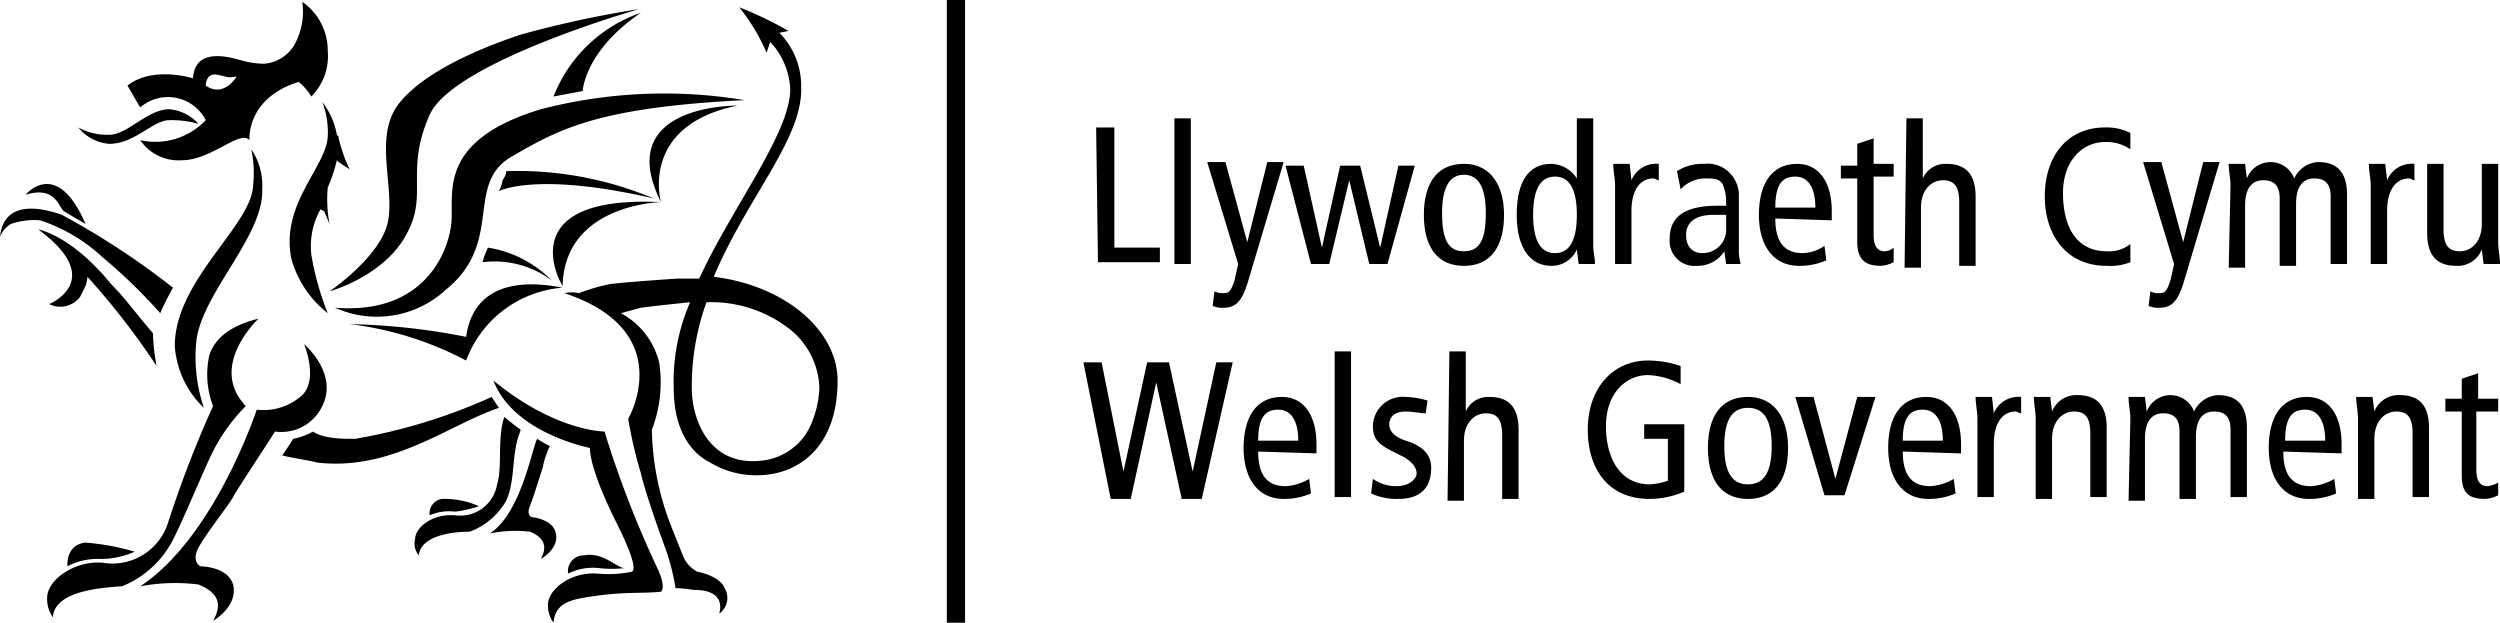 <svg xmlns='http://www.w3.org/2000/svg' width='137.3' height='34.2' viewBox='0 0 137.3 34.2'><path d='M0 13a1.49 1.49 0 0 1 .6-.7 3.9 3.9 0 0 1 1.6-.2 9.2 9.2 0 0 1 3.4 2 29.84 29.84 0 0 1 3.2 3.1c.2-.5.7-1.4.7-1.4a42.46 42.46 0 0 0-6.1-4C2 11.3.2 11.1 0 13zM1.4 10.7c1.6-.5 1.8.6 2.1.9l1.2.7c-1.6-3.7-3.3-1.6-3.3-1.6z'/><path d='M2.1 12.6c3.8 2.8.6 4.1.6 4.1a1.36 1.36 0 0 0 1.7-.4l.3-.6a1.75 1.75 0 0 0 .1-.5 40.57 40.57 0 0 1 3.8 4.9 11.15 11.15 0 0 1-.2-1.8c-1.2-1.4-1.5-1.9-2.3-2.7-2.2-2.7-4-3-4-3M18.1 12.3a7.17 7.17 0 0 1-.1-2 8.8 8.8 0 0 0 .5-1.5l.1.1.6.4a8.51 8.51 0 0 1-.6-1.7c0-.1 0-.1-.1-.2a4.13 4.13 0 0 0-.8-1.8 4.62 4.62 0 0 1 .3 1.9c-.1 1.7-2.6 3.7-2 6.7a5.73 5.73 0 0 0 2 3 15.49 15.49 0 0 1-.9-3.2 4.13 4.13 0 0 1 .5-2.5l.2.1z'/><path d='M35.1.5a57.16 57.16 0 0 0-6.5 1.4c-2.1.7-5.3 2-6.7 3.8s-.2 4.6-.6 6.5-3.2 3.8-3.2 3.8 3.3-.9 4.4-3.5c.9-1.9-.2-3.3 1.1-6.2S35.1.5 35.1.5z'/><path d='M35.2.7a7.9 7.9 0 0 0-4.8 4.6L32 5s.1-2.2 3.2-4.3zM40.9 5.5a27 27 0 0 0-11.2.5c-5.6 1.7-4.8 4.5-4.9 6.1s-1.4 5.2-6.4 4.8a5.59 5.59 0 0 0 6.1-1c3.2-2.6 1-5.8 3.6-7.3s4.7-2.7 12.8-3.1z'/><path d='M26.8 13.6a6.3 6.3 0 0 1 3.5 1.8 5.26 5.26 0 0 0-3.8-1 4.42 4.42 0 0 1 .3-.8zM36.3 11.1s-5.3.1-5.4 4.6c-.1-.1-2.9-5 5.4-4.6zM40.5 5.8c-5.4 1.1-4.2 5.3-4.2 5.3-2.7-5.4 4.2-5.3 4.2-5.3zM25.6 19.8a6.16 6.16 0 0 1 5.3-4c-4.1-.8-5.1 1.2-5.3 2.7a36.39 36.39 0 0 0-6.4-.7 18.4 18.4 0 0 1 6.4 2zM3.7 31.1a3.64 3.64 0 0 1 1.9-.4 4.76 4.76 0 0 0 1.8-.4 13.09 13.09 0 0 0-2.7-.5c-1.1.1-1 1.3-1 1.3zM23.6 28.3a.79.79 0 0 1 .7-.9 4.64 4.64 0 0 1 2 .4 6.3 6.3 0 0 1-1.3.3 2.66 2.66 0 0 0-1.4.2zM31.2 31.5a3.08 3.08 0 0 1 1.7-.3 6.09 6.09 0 0 0 1.4 0c-.4 0-1.2-.9-2.2-.7a.87.87 0 0 0-.9 1zM35.9 10.9c-6.5-1.5-8.5-.4-8.5-.4a2 2 0 0 0 .2-.6c.2-.3.2-.4.2-.5a19.26 19.26 0 0 1 8.1 1.5zM10.9 6.8A2.44 2.44 0 0 0 9.3 6C8.1 6 7 7.4 6 7.4A3.25 3.25 0 0 1 4.3 7a2.43 2.43 0 0 0 1.7.9c1.4 0 2.4-1.3 3.3-1.3a5.53 5.53 0 0 1 1.6.2zM13.8 8.2a6.26 6.26 0 0 1 .1 2c-.1 2.2-4.3 5.2-4.3 8.8a5.18 5.18 0 0 0 1.6 3.4 8.61 8.61 0 0 1-.4-3.8c.4-2.6 3.7-5.7 3.6-8.2a3.51 3.51 0 0 0-.6-2.2z'/><path d='M11.7 22.3a4.85 4.85 0 0 1-.2-2.8c.3-.9 1.1-1.6 2.7-2 0 0-2.8 2.6-.7 4.8a9.87 9.87 0 0 0-2 2.9c-.6 1.3-1.8 4.2-2.2 4.8a5.42 5.42 0 0 1-2.6 2.2c-1.7.1-3.7.4-3.8 1.7a1.75 1.75 0 0 1-.3-1.2c.1-.9 1.5-1.9 3-1.8a3.21 3.21 0 0 0 3.6-2.1 61 61 0 0 1 2.5-6.5z'/><path d='M14.1 22.5s-2.3 7-6.4 9.7a10.41 10.41 0 0 1 3.2-.1c.7.3 1.5.8.8 2 0 0 1.4-.8 1.1-2-.3-1-1.8-1-1.8-1s-.4-.2-.2-.8 1.8-2.6 2-3 2.2-3.4 2.3-3.6a2.49 2.49 0 0 0 2.6-1.4c.9-1.8-1-3.4-1-3.4s.8 1.9-.1 2.8a3.17 3.17 0 0 1-2.5.8z'/><path d='M16.1 24.1a3.74 3.74 0 0 0 1.1-.4s.4.4 2 .4h.3a30.62 30.62 0 0 0 7.5-2.3l.4.6c-2.7.9-5.9 3.5-10 3-.3-.1-1.7-.3-1.9-.4.1-.1.6-.9.6-.9zM27.8 27.5a3.86 3.86 0 0 1-2 1.7c-1.2 0-2.7.3-2.8 1.3a1 1 0 0 1-.2-.9c0-.6.9-1.4 2.2-1.3a2.05 2.05 0 0 0 2.3-1.7c.3-.9 0-2.6.4-3.7 0 0 .6.5.9.7l-.1.3c-.4 1.1-.2 2.5-.7 3.6zM29.5 24.1a7.23 7.23 0 0 0 .7.4 4.77 4.77 0 0 0-.4 1.2c-.1.3-.5 1.6-.7 2.1s.1.6.1.6 1.1.1 1.3.8c.3.9-.8 1.5-.8 1.5.5-.9-.1-1.3-.6-1.5a6.88 6.88 0 0 0-2.2.1c1.7-1.1 2.3-4.6 2.6-5.2z'/><path d='M36.1 31.2s.5 1 .2 1.3c-1.1.1-1.8 0-3.4.2-1.4.2-2.4.3-2.5 1.5a1.59 1.59 0 0 1-.3-1.1c.1-.8 1.3-1.7 2.7-1.6a6.37 6.37 0 0 0 1.9-.1c.4-.2-.6-2.2-.8-2.6-1.5-3-1.5-4-1.5-4.2 0 0-4.2-.8-5.3-3.7 3.4 2.8 6.1 2.8 6.1 2.8a56.66 56.66 0 0 0 2.9 7.5zM37.2 15.3h1.2c1.8-3.9 5-8 5-10.4a4.08 4.08 0 0 0-1.1-2.6l-.2.6A10.67 10.67 0 0 0 40.6.4a19.5 19.5 0 0 1 2.7 1.3l-.5.1a4.13 4.13 0 0 1 1.2 3c.1 2.8-3 6.1-4.8 10.4 4 .5 6.8 3 6.8 5.7 0 3.8-2.3 5.2-4.4 5.2a4.84 4.84 0 0 1-2.6-.7c-1-.5-2-1.7-2-4.1a10.91 10.91 0 0 1 .9-4.7q-1.5.15-2.7.3l-1.1.3a4.21 4.21 0 0 1 2.1 2.7 7.22 7.22 0 0 1-.4 3.7 15.31 15.31 0 0 0 1.1 5.4l.6 1.5a1.67 1.67 0 0 0 .8.9s1.2.2 1.5.9a1.06 1.06 0 0 1-.3 1.4c.3-1.1-.7-1.3-1.3-1.3h-.1a6.73 6.73 0 0 0-1-.1 12 12 0 0 0-.6-2.3s-1-2.7-1.3-4a24.55 24.55 0 0 1-.7-3s2.8-4.8-3.5-6.9a1.86 1.86 0 0 1 .8 0 10.43 10.43 0 0 1 1.7-.5c.9-.1 2.2-.2 3.7-.3zm1.6 1.3a13.47 13.47 0 0 0-.8 5c.1 1.7 1.1 4 3.8 3.7a3.31 3.31 0 0 0 2.7-1.9 5.63 5.63 0 0 0 .5-2.1 4.28 4.28 0 0 0-1.6-3.2 7 7 0 0 0-4.6-1.5M10.6 4.3s-2.2-.7-3.6.4l.7 1.2a2.33 2.33 0 0 1 3.6.7 3.83 3.83 0 0 1-3.6 1.1A2.56 2.56 0 0 0 10 8.8c1.6 0 3.2-1.7 3.7-1.1 0 0-.2-2.3 2.7-3.2a3 3 0 0 1 .7.8 3.16 3.16 0 0 0 .9-2.5A3.25 3.25 0 0 0 16.6.1a3.73 3.73 0 0 1-.3 2.1 2.12 2.12 0 0 1-1.8 1.3 4.76 4.76 0 0 1-1.3-.2c-.4-.1-2.5-.8-2.6 1zm2.4-.1s-.7 1.2-1.7.5c0 0 0-.7.6-.6s.5.2 1.1.1zM60.2 7h1v6.6h2.5v.8h-3.4L60.2 7zM64.5 6.5h.9v8h-.9zM68.5 15.6c-.3.9-.6 1.3-1.3 1.3a1.27 1.27 0 0 1-.6-.1l.1-.8a.9.9 0 0 0 .5.1c.3 0 .4-.1.6-.7l.2-.9-1.7-5.6h1l1.2 4.4 1.1-4.4h.9zM76.2 14.5h-1l-1.1-4.6-1.1 4.6h-1l-1.4-5.4h1l1 4.5 1-4.5h1.1l1.1 4.5 1-4.5h.9zM80.4 9c1.4 0 2.2 1.1 2.2 2.8s-.7 2.8-2.2 2.8-2.2-1.1-2.2-2.8.7-2.8 2.2-2.8zm0 4.8c.9 0 1.2-.7 1.2-2.1s-.4-2.1-1.2-2.1-1.2.7-1.2 2.1.3 2.1 1.2 2.1zM87.5 13.5c0 .3.1.7.1 1h-.9l-.1-.8a1.5 1.5 0 0 1-1.4.9c-1.1 0-1.9-.9-1.9-2.8S84 9 85.2 9a1.72 1.72 0 0 1 1.4.8V6.5h.9zm-2.1-3.8q-1.2 0-1.2 2.1t1.2 2.1q1.2 0 1.2-2.1t-1.2-2.1zM88.7 10.2c0-.4-.1-.8-.1-1.2h.9l.1.9a1.46 1.46 0 0 1 1.5-.9v.9c-.1 0-.2-.1-.3-.1-.7 0-1.2.6-1.2 1.8v2.9h-.9zM92.1 9.4a2.6 2.6 0 0 1 1.5-.4 1.68 1.68 0 0 1 1.4.5 1.76 1.76 0 0 1 .5 1.3v2.8a2.77 2.77 0 0 0 .1.9h-.8l-.1-.7a1.73 1.73 0 0 1-1.5.8 1.37 1.37 0 0 1-1.5-1.5c0-1.1.7-1.8 2.6-1.8h.5V11a2.39 2.39 0 0 0-.2-.9c-.2-.3-.5-.3-.9-.3a1.82 1.82 0 0 0-1.4.6zm2.6 2.4h-.6c-1.1 0-1.5.5-1.5 1.1s.3 1 .9 1a1.29 1.29 0 0 0 1.3-1.4v-.7zM97.5 12c0 1.3.5 1.9 1.5 1.9a2.14 2.14 0 0 0 1.2-.4l.1.8a3.65 3.65 0 0 1-1.5.3c-1.4 0-2.2-1.1-2.2-2.8S97.3 9 98.7 9c1.2 0 1.9 1 1.9 2.6v.5l-3.1-.1zm2.2-.6c0-1.1-.4-1.7-1.1-1.7s-1.1.4-1.1 1.7zM104 14.4a1.85 1.85 0 0 1-.7.2c-.8 0-1.3-.3-1.3-1.3V9.8h-.9v-.7h.9V7.9l.9-.3V9h1.1v.7h-1.1v3.2q0 .9.6.9a.76.76 0 0 0 .5-.2v.8zM104.7 6.5h.9v3.3a1.34 1.34 0 0 1 1.3-.8c1 0 1.6.5 1.6 1.8v3.8h-.9v-3.5c0-.9-.3-1.2-.9-1.2s-1.2.5-1.2 1.5v3.3h-.9l.1-8.2zM117 14.4a3 3 0 0 1-1.3.2c-2.3 0-3.4-1.8-3.4-3.8 0-2.3 1.3-3.8 3.3-3.8a2.9 2.9 0 0 1 1.4.3v.9a2.3 2.3 0 0 0-1.4-.4c-1.2 0-2.3 1-2.3 2.8s.7 3.2 2.4 3.2a1.84 1.84 0 0 0 1.3-.4zM119.9 15.6c-.3.9-.6 1.3-1.3 1.3a1.27 1.27 0 0 1-.6-.1l.1-.8a.9.9 0 0 0 .5.1c.3 0 .4-.1.6-.7l.2-.9-1.7-5.6h1l1.2 4.4 1.1-4.4h.9zM122.5 10.2c0-.4-.1-.8-.1-1.2h.9l.1.8a1.39 1.39 0 0 1 2.6 0 1.54 1.54 0 0 1 1.3-.9c1 0 1.6.5 1.6 1.8v3.8h-.9v-3.7c0-.7-.3-1-.9-1s-1 .4-1 1.4v3.4h-.9v-3.7c0-.7-.3-1-.9-1s-1 .4-1 1.4v3.4h-.9l.1-4.5zM130.2 10.2c0-.4-.1-.8-.1-1.2h.9l.1.9a1.46 1.46 0 0 1 1.5-.9v.9c-.1 0-.2-.1-.3-.1-.7 0-1.2.6-1.2 1.8v2.9h-.9zM137.2 13.3c0 .4.1.8.1 1.2h-.9l-.1-.8a1.42 1.42 0 0 1-1.4.9c-1 0-1.6-.5-1.6-1.8V9h.9v3.6c0 .9.3 1.2.9 1.2s1.2-.5 1.2-1.5V9h.9v4.3zM59.5 19.9h1l1.2 6 1.3-6h1.2l1.3 6 1.3-6h.9L66 27.4h-1.1L63.5 21l-1.4 6.4H61zM69.1 24.8c0 1.3.5 1.9 1.5 1.9a2.84 2.84 0 0 0 1.3-.4l.1.8a3.65 3.65 0 0 1-1.5.3c-1.4 0-2.2-1.1-2.2-2.8s.7-2.8 2.1-2.8c1.2 0 1.9 1 1.9 2.6v.5l-3.2-.1zm2.2-.6c0-1.1-.4-1.7-1.1-1.7s-1.1.4-1.1 1.7zM73.3 19.3h.9v8h-.9zM75.4 26.3a2.2 2.2 0 0 0 1.3.4c.7 0 1.1-.4 1.1-.7s-.2-.6-.7-.9l-.6-.3c-.8-.4-1.1-.7-1.1-1.4a1.64 1.64 0 0 1 1.8-1.6 4.3 4.3 0 0 1 1.2.2l-.1.7c-.3 0-.7-.1-1.1-.1-.6 0-.9.3-.9.7s.3.7.9.9l.3.1c.7.3 1.1.7 1.1 1.4 0 1-.5 1.7-1.8 1.7a3.34 3.34 0 0 1-1.5-.3zM79.6 19.3h.9v3.3a1.34 1.34 0 0 1 1.3-.8c1 0 1.6.5 1.6 1.8v3.8h-.9v-3.5c0-.9-.3-1.2-.9-1.2s-1.2.5-1.2 1.5v3.3h-.9l.1-8.2zM92.5 27a4.88 4.88 0 0 1-1.9.4c-2.4 0-3.4-1.8-3.4-3.8 0-2.3 1.4-3.8 3.3-3.8a5.66 5.66 0 0 1 1.8.3v1a4.07 4.07 0 0 0-1.8-.5c-1.2 0-2.3 1-2.3 2.8s.8 3.2 2.4 3.2a3.55 3.55 0 0 0 1-.2v-2.3h-1.3v-.8h2.2V27zM96 21.8c1.4 0 2.2 1.1 2.2 2.8s-.7 2.8-2.2 2.8-2.2-1.1-2.2-2.8.7-2.8 2.2-2.8zm0 4.8c.9 0 1.3-.7 1.3-2.1s-.4-2.1-1.3-2.1-1.3.7-1.3 2.1.4 2.1 1.3 2.1zM98.6 21.8h1l1.2 4.5 1.2-4.5h1l-1.7 5.4h-1.1zM104.5 24.8c0 1.3.5 1.9 1.5 1.9a2.84 2.84 0 0 0 1.3-.4l.1.8a3.65 3.65 0 0 1-1.5.3c-1.4 0-2.2-1.1-2.2-2.8s.7-2.8 2.1-2.8c1.2 0 1.9 1 1.9 2.6v.5l-3.2-.1zm2.2-.6c0-1.1-.4-1.7-1.1-1.7s-1.1.4-1.1 1.7zM108.6 23c0-.4-.1-.8-.1-1.2h.9l.1.9a1.46 1.46 0 0 1 1.5-.9v.9c-.1 0-.2-.1-.3-.1-.7 0-1.2.6-1.2 1.8v2.9h-.9zM111.8 23c0-.4-.1-.8-.1-1.2h.9l.1.8a1.42 1.42 0 0 1 1.4-.9c1 0 1.6.5 1.6 1.8v3.8h-.9v-3.5c0-.9-.3-1.2-.9-1.2s-1.2.5-1.2 1.5v3.3h-.9V23zM117 23c0-.4-.1-.8-.1-1.2h.9l.1.8a1.39 1.39 0 0 1 2.6 0 1.54 1.54 0 0 1 1.3-.9c1 0 1.6.5 1.6 1.8v3.8h-.9v-3.7c0-.7-.3-1-.9-1s-1 .4-1 1.4v3.4h-.9v-3.7c0-.7-.3-1-.9-1s-1 .4-1 1.4v3.4h-.9l.1-4.5zM125.4 24.8c0 1.3.5 1.9 1.5 1.9a2.84 2.84 0 0 0 1.3-.4l.1.8a3.65 3.65 0 0 1-1.5.3c-1.4 0-2.2-1.1-2.2-2.8s.7-2.8 2.1-2.8c1.2 0 1.9 1 1.9 2.6v.5l-3.2-.1zm2.3-.6c0-1.1-.4-1.7-1.1-1.7s-1.1.4-1.1 1.7zM129.5 23c0-.4-.1-.8-.1-1.2h.9l.1.8a1.42 1.42 0 0 1 1.4-.9c1 0 1.6.5 1.6 1.8v3.8h-.9v-3.5c0-.9-.3-1.2-.9-1.2s-1.2.5-1.2 1.5v3.3h-.9V23zM137.2 27.2a1.85 1.85 0 0 1-.7.2c-.9 0-1.3-.3-1.3-1.3v-3.5h-.9v-.7h.9v-1.1l.9-.3v1.4h1.1v.7H136v3.2q0 .9.6.9a1.42 1.42 0 0 0 .6-.2v.7z'/><path style='fill:none;stroke:#000;' d='M52.5 0v34.2'/></svg>